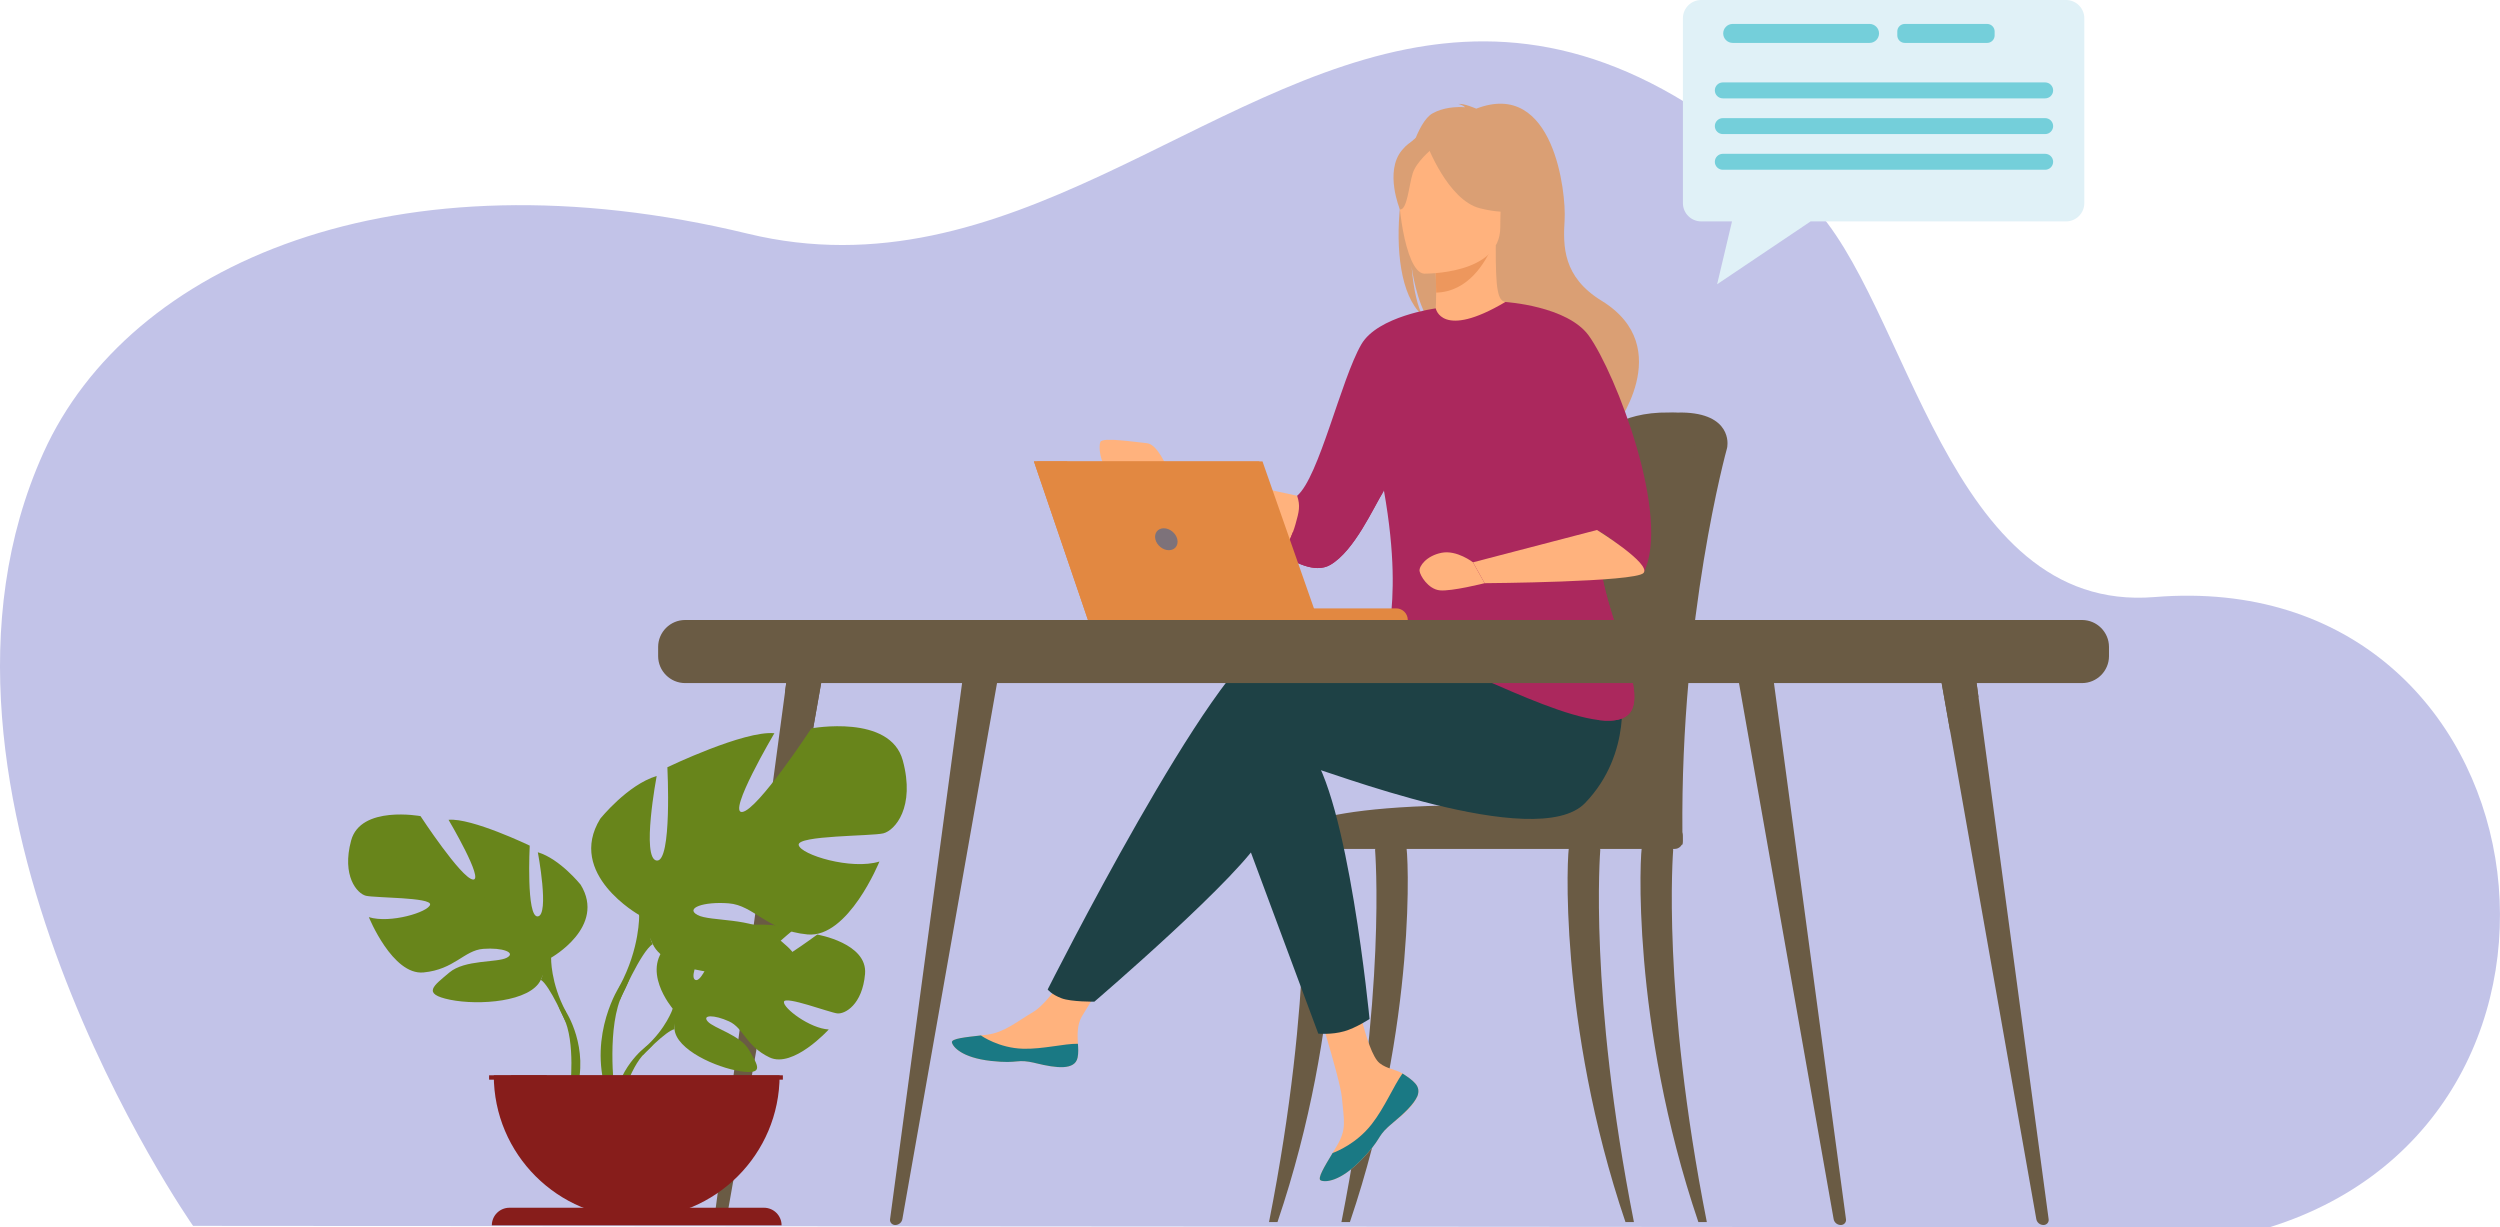<svg width="387" height="190" viewBox="0 0 387 190" fill="none" xmlns="http://www.w3.org/2000/svg">
<g clip-path="url(#clip0_421_527)">
<path d="M351.257 190L29.888 189.766C29.888 189.766 -17.076 122.708 6.738 70.058C19.97 40.803 61.3 22.986 115.774 36.178C155.916 45.898 186.119 12.225 220.933 7.059C221.745 6.939 222.56 6.834 223.378 6.745C240.533 4.887 258.876 10.268 280.112 31.326C295.496 46.58 301.275 95.058 333.52 92.424C394.645 87.434 407.149 172.613 351.253 190.002L351.257 190Z" fill="#C2C3E8"/>
<path d="M155.202 100.857L152.712 114.957L145.835 153.903L139.687 188.717C139.594 189.245 139.123 189.631 138.575 189.631C138.091 189.631 137.716 189.218 137.779 188.751L143.082 149.284L148.752 107.067L149.609 100.698L155.203 100.857H155.202Z" fill="#6A5B44"/>
<path d="M284.961 189.631C284.41 189.631 283.941 189.245 283.847 188.717L278.385 157.784L270.53 113.298L268.334 100.857L273.93 100.698L274.902 107.92L281.719 158.668L285.76 188.751C285.823 189.218 285.45 189.631 284.964 189.631H284.961Z" fill="#6A5B44"/>
<path d="M242.757 112.473C243.204 101.484 244.168 91.928 245.322 85.262C247.162 74.637 248.817 68.525 248.835 68.458C249.077 67.525 252.577 63.743 260.357 63.859C268.136 63.976 267.399 68.934 267.399 68.934C267.399 69.103 267.377 69.259 267.344 69.376C267.268 69.632 260.128 95.507 260.436 128.916C260.44 129.385 260.493 130.197 260.46 130.736C260.46 130.74 242.43 131.201 242.426 130.736C241.798 127.816 242.105 119.726 242.758 112.473H242.757Z" fill="#6A5B44"/>
<path d="M240.489 128.752C240.494 129.217 240.74 129.59 241.039 129.59H241.046C241.346 129.583 241.586 129.21 241.589 128.752H257.041C257.047 129.217 257.293 129.59 257.592 129.59H257.599C257.904 129.583 258.146 129.199 258.142 128.726C258.054 119.163 258.598 110.232 259.424 102.35C261.478 82.693 265.275 69.556 265.329 69.374C265.364 69.256 265.384 69.101 265.384 68.933C265.384 68.933 266.121 63.976 258.342 63.857C250.56 63.739 247.06 67.521 246.818 68.457C246.803 68.506 245.867 71.967 244.62 78.19C244.208 80.251 243.761 82.615 243.305 85.258C242.153 91.924 241.189 101.482 240.742 112.469C240.088 119.724 239.859 125.831 240.487 128.75L240.489 128.752Z" fill="#6A5B44"/>
<path d="M240.489 128.752C240.494 129.217 240.74 129.59 241.039 129.59H241.046C241.346 129.583 241.586 129.21 241.589 128.752H257.041C257.047 129.217 257.293 129.59 257.592 129.59H257.599C257.904 129.583 258.146 129.199 258.142 128.726C258.054 119.163 258.598 110.232 259.424 102.35C256.87 89.876 246.996 80.334 244.622 78.192C244.21 80.253 243.763 82.617 243.307 85.26C242.155 91.926 241.191 101.484 240.744 112.471C240.09 119.726 239.861 125.832 240.489 128.752Z" fill="#6A5B44"/>
<path d="M256.063 128.592L256.02 128.562C256.007 128.553 255.998 128.547 255.992 128.485H255.983C255.987 128.352 255.946 128.246 255.859 128.156C255.368 127.656 253.499 127.676 251.133 127.704C248.547 127.733 245.328 127.77 242.118 127.207C240.459 126.918 241.578 114.154 242.757 102.215C242.956 100.185 243.115 98.583 243.187 97.64C243.955 87.486 248.392 69.453 248.433 69.311C248.63 68.551 251.295 65.742 257.084 65.829C259.26 65.862 260.806 66.399 261.679 67.427C262.577 68.482 262.414 69.654 262.407 69.704C262.407 69.817 262.392 69.942 262.363 70.044C262.339 70.141 258.34 93.465 257.686 99.059C256.613 108.259 256.179 127.383 256.16 128.444C256.16 128.457 256.16 128.47 256.16 128.483V128.536L256.064 128.593L256.063 128.592ZM252.611 127.514C254.337 127.514 255.555 127.593 255.985 128.032C255.985 128.032 255.987 128.036 255.989 128.036C255.996 127.595 256.018 126.772 256.063 125.222C256.114 123.395 256.201 120.543 256.329 117.328C256.55 111.701 256.936 103.959 257.511 99.037C258.177 93.32 262.171 70.066 262.193 69.992C262.217 69.909 262.232 69.798 262.23 69.689C262.233 69.665 262.387 68.53 261.541 67.537C260.7 66.552 259.201 66.037 257.08 66.004C256.992 66.004 256.905 66.002 256.818 66.002C251.314 66.002 248.789 68.634 248.601 69.357C248.556 69.523 244.131 87.471 243.361 97.653C243.289 98.598 243.132 100.202 242.93 102.232C242.494 106.655 241.896 112.713 241.61 117.814C241.192 125.281 241.671 126.947 242.145 127.032C245.339 127.591 248.549 127.554 251.127 127.527C251.654 127.521 252.149 127.516 252.609 127.516L252.611 127.514Z" fill="#6A5B44"/>
<path d="M259.286 129.59H198.706C198.706 129.59 200.117 123.885 235.201 124.734C260.03 125.336 259.286 129.59 259.286 129.59Z" fill="#6A5B44"/>
<path d="M264.217 189.173C257.193 153.643 258.999 131.84 259.008 131.565C259.027 131.018 258.017 130.52 257.474 130.504C256.923 130.494 254.5 130.341 254.219 130.81C253.852 131.423 252.437 158.286 262.906 189.171H264.217V189.173Z" fill="#6A5B44"/>
<path d="M207.654 189.173C214.679 153.643 212.872 131.84 212.863 131.565C212.844 131.018 213.855 130.52 214.398 130.504C214.948 130.494 217.371 130.341 217.652 130.81C218.02 131.423 219.435 158.286 208.966 189.171H207.654V189.173Z" fill="#6A5B44"/>
<path d="M196.445 189.173C203.469 153.643 201.663 131.84 201.654 131.565C201.635 131.018 202.645 130.52 203.188 130.504C203.739 130.494 206.162 130.341 206.443 130.81C206.81 131.423 208.225 158.286 197.756 189.171H196.445V189.173Z" fill="#6A5B44"/>
<path d="M252.932 189.173C245.908 153.643 247.714 131.84 247.723 131.565C247.742 131.018 246.731 130.52 246.188 130.504C245.638 130.494 243.215 130.341 242.934 130.81C242.566 131.423 241.152 158.286 251.62 189.171H252.932V189.173Z" fill="#6A5B44"/>
<path d="M198.671 131.41H259.25C259.932 131.41 260.492 130.852 260.492 130.169V129.354C260.492 128.673 259.934 128.114 259.25 128.114H198.671C197.989 128.114 197.429 128.671 197.429 129.354V130.169C197.429 130.852 197.987 131.41 198.671 131.41Z" fill="#6A5B44"/>
<path d="M200.798 76.745L180.661 72.388L179.475 75.276C179.475 75.276 201.694 88.486 203.776 87.84C205.857 87.194 200.798 76.747 200.798 76.747V76.745Z" fill="#FFB27D"/>
<path d="M219.106 167.746C219.61 168.324 219.675 168.97 219.425 169.658C219.425 169.662 219.424 169.666 219.42 169.668C218.958 170.943 217.432 172.366 215.661 173.787C215.434 173.97 215.233 174.136 215.057 174.289C215.011 174.33 214.965 174.37 214.922 174.411C214.887 174.442 214.852 174.475 214.819 174.505C213.168 176.026 213.788 176.374 210.82 179.462C207.437 182.98 205.106 183.042 204.444 182.723C203.883 182.45 205.022 180.584 206.286 178.488C206.347 178.386 206.408 178.285 206.471 178.181C206.639 177.902 206.805 177.62 206.973 177.34C208.452 174.815 208.072 173.632 207.721 169.874C207.437 166.822 202.969 152.822 202.969 152.822L209.453 151.705C209.453 151.705 211.406 162.854 213.557 164.57C214.708 165.486 215.996 165.497 217.102 166.176C217.179 166.224 217.257 166.272 217.333 166.322C217.961 166.739 218.602 167.167 219.108 167.746H219.106Z" fill="#FFB27D"/>
<path d="M219.106 167.746C219.61 168.324 219.675 168.97 219.425 169.658C219.425 169.662 219.424 169.666 219.42 169.668C218.855 170.941 217.368 172.357 215.656 173.774C215.432 173.96 215.235 174.13 215.059 174.289C215.013 174.329 214.967 174.37 214.924 174.411C214.889 174.442 214.854 174.475 214.821 174.505C213.17 176.026 213.79 176.374 210.822 179.462C207.438 182.98 205.107 183.042 204.446 182.723C203.885 182.45 205.024 180.584 206.288 178.487C206.947 178.246 210.006 177.004 212.32 174.047C214.357 171.449 215.717 168.11 217.104 166.178C217.181 166.226 217.259 166.274 217.335 166.324C217.963 166.741 218.604 167.169 219.108 167.748L219.106 167.746Z" fill="#1A7984"/>
<path d="M166.815 163.699C166.415 165.7 163.561 165.366 160.373 164.587C157.185 163.808 157.942 164.735 153.406 164.233C148.87 163.731 147.494 162.04 147.357 161.366C147.234 160.768 149.476 160.556 151.879 160.281C152.182 160.248 152.485 160.209 152.789 160.172C155.504 159.833 157.492 158.081 159.958 156.644C162.294 155.282 165.779 149.734 165.779 149.734L172.002 150.227C172.002 150.227 168.736 155.182 167.473 157.336C166.73 158.604 166.769 160.278 166.862 161.573C166.91 162.276 166.956 162.996 166.814 163.699H166.815Z" fill="#FFB27D"/>
<path d="M160.375 164.587C157.187 163.808 157.944 164.735 153.408 164.233C148.872 163.731 147.496 162.04 147.359 161.366C147.235 160.768 149.478 160.556 151.881 160.281L151.903 160.327C151.903 160.327 154.623 162.254 158.401 162.346C161.479 162.422 164.739 161.54 166.863 161.575C166.911 162.278 166.958 162.998 166.815 163.701C166.415 165.702 163.563 165.368 160.375 164.589V164.587Z" fill="#1A7984"/>
<path d="M180.661 72.386C180.661 72.386 179.177 68.757 177.548 68.608C175.917 68.46 170.729 67.644 170.358 68.386C169.987 69.126 170.358 71.793 171.47 72.757C172.582 73.72 179.475 75.276 179.475 75.276L180.661 72.388V72.386Z" fill="#FFB27D"/>
<path d="M190.66 123.946L204.07 160.006C204.07 160.006 206.129 160.206 208.105 159.637C209.923 159.115 212.004 157.74 212.004 157.74C212.004 157.74 208.678 123.118 202.579 115.916C196.48 108.715 190.658 123.948 190.658 123.948L190.66 123.946Z" fill="#1E4145"/>
<path d="M243.699 109.357C243.699 109.357 205.168 96.339 196.574 99.109C187.98 101.879 162.179 153.172 162.179 153.172C162.179 153.172 162.761 153.946 164.352 154.542C165.831 155.095 169.409 155.06 169.409 155.06C169.409 155.06 192.694 135.117 195.466 129.3C198.238 123.483 199.347 117.945 202.119 118.498C204.891 119.052 237.879 132.07 245.363 124.315C252.847 116.56 250.891 106.484 250.891 106.484L243.7 109.359L243.699 109.357Z" fill="#1E4145"/>
<path d="M220.151 48.796C219.536 47.526 218.847 45.273 218.511 41.253C218.563 41.652 219.257 46.722 221.208 49.592C229.222 54.848 244.58 72.4 244.277 75.728C244.277 75.728 249.687 66.559 249.781 66.504C249.781 66.504 259.76 53.823 247.932 46.561C241.92 42.87 241.951 38.133 242.203 34.017C242.456 29.901 240.562 12.184 228.522 16.82C228.522 16.82 226.59 15.962 225.724 16.091C225.724 16.091 226.431 16.226 226.789 16.597C225.393 16.514 223.398 16.617 221.732 17.564C217.318 20.07 213.367 42.56 220.153 48.8L220.151 48.796Z" fill="#DA9F74"/>
<path d="M221.682 49.852C221.642 49.87 225.552 51.898 228.492 51.094C231.259 50.341 233.066 46.757 233.027 46.749C231.856 46.517 231.518 44.909 231.542 37.998L231.012 38.103L222.109 39.864C222.109 39.864 222.312 42.663 222.318 45.301C222.323 47.515 222.189 49.615 221.682 49.852Z" fill="#FFB27D"/>
<path d="M222.109 39.864C222.109 39.864 222.312 42.663 222.318 45.3C227.299 45.16 229.933 40.618 231.014 38.101L222.109 39.864Z" fill="#ED975D"/>
<path d="M231.933 37.132C231.933 37.132 234.545 33.009 235.171 29.486C235.618 26.969 234.336 17.642 224.955 18.985C224.955 18.985 222.231 19.253 219.669 20.982C217.632 22.357 214.693 25.324 217.979 33.463L218.833 36.213L231.933 37.132Z" fill="#DA9F74"/>
<path d="M220.445 42.361C220.445 42.361 232.232 42.554 232.242 35.218C232.249 27.881 233.777 22.966 226.25 22.53C218.723 22.097 217.259 24.894 216.66 27.342C216.062 29.791 217.379 42.121 220.445 42.361Z" fill="#FFB27D"/>
<path d="M220.883 22.351C220.883 22.351 224.109 30.959 229.063 32.232C234.017 33.506 236.165 32.179 236.165 32.179C236.165 32.179 235.286 26.912 234.497 21.646C234.497 21.646 223.317 18.254 220.883 22.351Z" fill="#DA9F74"/>
<path d="M221.682 23.049C221.682 23.049 219.272 24.97 218.685 26.84C218.097 28.707 217.833 32.553 216.71 32.424C216.71 32.424 214.278 26.574 217.011 23.263C219.909 19.753 221.682 23.049 221.682 23.049Z" fill="#DA9F74"/>
<path d="M247.932 81.54C249.094 76.667 245.139 67.215 241.011 59.389C237.266 52.297 233.378 46.543 233.027 46.749C223.147 52.609 222.255 47.737 222.255 47.737C222.255 47.737 213.28 48.927 210.739 53.299C207.588 58.723 204.182 73.877 200.798 76.745C201.317 78.334 201.094 79.179 200.544 81.146C200.425 81.569 200.296 81.969 200.152 82.35C199.642 83.734 199.005 84.858 198.455 85.834C200.174 86.879 203.495 88.863 205.94 87.436C209.67 85.255 212.579 78.616 214.217 75.972C214.222 75.96 214.228 75.951 214.235 75.942C217.795 96.075 212.955 100.659 215.405 102.782C217.992 105.024 221.688 101.715 229.82 105.236C235.154 107.549 242.555 110.891 247.539 111.472C250.152 111.779 252.101 111.325 252.738 109.562C254.587 104.437 245.716 90.828 247.932 81.541V81.54Z" fill="#AB285D"/>
<path d="M223.066 37.913C223.066 37.913 222.846 38.845 220.526 38.701C220.526 38.701 218.578 38.581 218.637 37.557C218.637 37.557 220.526 36.828 223.066 37.913Z" fill="#FFB27D"/>
<path d="M252.738 109.56C252.103 111.325 250.152 111.779 247.539 111.471C244.09 109.968 229.192 104.203 229.359 100.294C229.606 94.508 232.223 94.324 230.374 87.183C228.889 81.449 242.655 70.787 244.851 68.469C248.979 76.296 249.094 76.665 247.932 81.538C245.714 90.825 254.585 104.435 252.738 109.559V109.56Z" fill="#AB285D"/>
<path d="M228.018 87.047C228.018 87.047 225.522 85.107 223.166 85.57C220.809 86.032 219.654 87.648 219.747 88.387C219.839 89.125 221.086 91.203 222.889 91.387C224.691 91.572 229.819 90.28 229.819 90.28L228.016 87.049L228.018 87.047Z" fill="#FFB27D"/>
<path d="M254.421 88.695C251.779 84.987 249.025 83.027 247.215 82.041C247.633 80.969 236.102 66.845 236.102 64.656C236.102 62.468 233.025 46.749 233.025 46.749C233.025 46.749 242.631 47.342 245.958 51.978C250.117 57.775 258.757 80.083 254.419 88.697L254.421 88.695Z" fill="#AB285D"/>
<path d="M247.215 82.041L228.018 87.047L229.82 90.278C229.82 90.278 253.183 90.116 254.421 88.695C255.658 87.274 247.215 82.041 247.215 82.041Z" fill="#FFB27D"/>
<path d="M214.217 75.972C212.579 78.614 209.67 85.255 205.94 87.436C203.495 88.863 200.174 86.879 198.455 85.834C199.005 84.858 199.642 83.734 200.152 82.35C201.524 82.663 203.2 83.064 204.278 83.391C206.38 84.025 214.217 75.973 214.217 75.973V75.972Z" fill="#AB285D"/>
<path d="M127.979 100.857L125.489 114.957L118.612 153.903L112.464 188.717C112.371 189.245 111.9 189.631 111.352 189.631C110.868 189.631 110.493 189.218 110.556 188.751L115.859 149.284L121.529 107.067L122.386 100.698L127.98 100.857H127.979Z" fill="#6A5B44"/>
<path d="M125.489 114.957C125.816 108.898 121.527 107.067 121.527 107.067L122.384 100.698L127.98 100.857L125.491 114.957H125.489Z" fill="#6A5B44"/>
<path d="M316.334 189.631C315.783 189.631 315.314 189.245 315.22 188.717L309.758 157.784L301.903 113.298L299.707 100.857L305.302 100.698L306.273 107.92L313.09 158.668L317.132 188.751C317.194 189.218 316.821 189.631 316.336 189.631H316.334Z" fill="#6A5B44"/>
<path d="M306.271 107.92C302.646 109.518 301.901 113.298 301.901 113.298L299.705 100.857L305.3 100.698L306.271 107.92Z" fill="#6A5B44"/>
<path d="M195.37 95.972H217.924C217.924 94.979 217.119 94.176 216.127 94.176H195.37V95.972Z" fill="#E28841"/>
<path d="M195.435 71.428H160.565L168.928 95.972H204.025L195.435 71.428Z" fill="#E28841"/>
<path d="M160.052 71.428L168.415 95.972H203.512L194.921 71.428H160.052Z" fill="#E28841"/>
<path d="M178.851 83.474C179.067 84.411 180.003 85.171 180.941 85.171C181.88 85.171 182.465 84.411 182.247 83.474C182.031 82.536 181.095 81.776 180.156 81.776C179.218 81.776 178.633 82.536 178.849 83.474H178.851Z" fill="#7D727A"/>
<path d="M160.052 71.428L168.415 95.972H184.741L165.186 71.428H160.052Z" fill="#E28841"/>
<path d="M319.825 0H263.34C261.786 0 260.516 1.27 260.516 2.822V31.452C260.516 33.004 261.786 34.273 263.34 34.273H268.116L265.811 44.003L280.286 34.273H319.826C321.38 34.273 322.651 33.004 322.651 31.452V2.822C322.651 1.27 321.38 0 319.826 0H319.825Z" fill="#E0F1F7"/>
<path d="M316.59 12.758H266.692C266.012 12.758 265.456 13.314 265.456 13.993C265.456 14.672 266.012 15.227 266.692 15.227H316.59C317.27 15.227 317.826 14.672 317.826 13.993C317.826 13.314 317.27 12.758 316.59 12.758Z" fill="#74CFDA"/>
<path d="M316.59 18.286H266.692C266.012 18.286 265.456 18.841 265.456 19.52C265.456 20.2 266.012 20.755 266.692 20.755H316.59C317.27 20.755 317.826 20.2 317.826 19.52C317.826 18.841 317.27 18.286 316.59 18.286Z" fill="#74CFDA"/>
<path d="M316.59 23.811H266.692C266.012 23.811 265.456 24.367 265.456 25.046C265.456 25.725 266.012 26.28 266.692 26.28H316.59C317.27 26.28 317.826 25.725 317.826 25.046C317.826 24.367 317.27 23.811 316.59 23.811Z" fill="#74CFDA"/>
<path d="M268.221 6.644H289.405C290.214 6.644 290.875 5.983 290.875 5.173C290.875 4.363 290.214 3.704 289.405 3.704H268.221C267.412 3.704 266.751 4.365 266.751 5.173C266.751 5.981 267.412 6.644 268.221 6.644Z" fill="#74CFDA"/>
<path d="M294.862 6.644H307.609C308.248 6.644 308.77 6.122 308.77 5.483V4.867C308.77 4.228 308.248 3.706 307.609 3.706H294.862C294.223 3.706 293.701 4.228 293.701 4.867V5.483C293.701 6.122 294.223 6.644 294.862 6.644Z" fill="#74CFDA"/>
<path d="M322.298 105.742H106.055C103.759 105.742 101.88 103.865 101.88 101.571V100.146C101.88 97.852 103.759 95.975 106.055 95.975H322.298C324.594 95.975 326.472 97.852 326.472 100.146V101.571C326.472 103.865 324.594 105.742 322.298 105.742Z" fill="#6A5B44"/>
<path d="M104.143 156.145C104.143 156.145 98.757 149.867 103.811 145.879C103.811 145.879 107.503 143.646 110.512 143.826C110.512 143.826 106.247 150.972 107.626 151.683C109.006 152.393 111.804 143.378 111.804 143.378C111.804 143.378 120.205 142.564 122.907 143.862C122.907 143.862 115.726 149.734 117.238 150.083C118.751 150.432 126.508 144.67 126.508 144.67C126.508 144.67 134.327 145.999 133.909 150.766C133.492 155.531 130.799 157.004 129.615 156.876C128.431 156.749 121.505 154.108 121.353 155.077C121.202 156.046 125.372 159.215 128.291 159.362C128.291 159.362 122.779 165.436 119.115 163.683C115.452 161.929 115.138 159.15 112.855 158.109C110.572 157.066 108.622 157.07 109.566 158.133C110.508 159.196 114.641 160.23 115.947 162.537C117.253 164.845 118.424 166.401 114.634 165.831C110.844 165.261 104.682 162.49 104.413 159.316L104.143 156.144V156.145Z" fill="#68851B"/>
<path d="M130.068 150.895C130.068 150.895 108.833 150.077 104.143 156.145C104.143 156.145 103.107 159.25 99.915 162.075L99.418 163.43C99.418 163.43 103.098 159.552 104.415 159.318C104.415 159.318 102.355 151.799 130.069 150.895H130.068Z" fill="#68851B"/>
<path d="M99.915 162.075C99.915 162.075 95.357 165.443 95.041 171.462L95.868 171.535C95.868 171.535 97.324 165.312 99.956 162.88C102.586 160.446 99.917 162.075 99.917 162.075H99.915Z" fill="#68851B"/>
<path d="M85.313 148.25C85.313 148.25 93.881 143.456 89.882 136.95C89.882 136.95 86.683 132.954 83.257 131.928C83.257 131.928 85.086 141.63 83.257 141.859C81.429 142.088 82.001 130.902 82.001 130.902C82.001 130.902 72.977 126.565 69.436 126.907C69.436 126.907 75.034 136.38 73.206 136.153C71.377 135.924 65.096 126.336 65.096 126.336C65.096 126.336 55.842 124.624 54.357 130.103C52.872 135.582 55.271 138.321 56.642 138.664C58.012 139.006 66.808 138.893 66.581 140.034C66.352 141.176 60.412 143.002 57.1 141.974C57.1 141.974 60.755 150.991 65.554 150.535C70.352 150.079 71.837 147.112 74.807 146.883C77.777 146.654 79.947 147.453 78.462 148.252C76.977 149.051 71.952 148.514 69.552 150.552C67.153 152.589 65.212 153.844 69.667 154.758C74.122 155.671 82.118 155.099 83.717 151.676L85.317 148.25H85.313Z" fill="#68851B"/>
<path d="M58.581 131.814C58.581 131.814 82.57 139.576 85.311 148.25C85.311 148.25 85.197 152.131 87.596 156.583V158.295C87.596 158.295 85.082 152.475 83.712 151.676C83.712 151.676 89.081 144.142 58.581 131.816V131.814Z" fill="#68851B"/>
<path d="M87.598 156.583C87.598 156.583 91.297 162.197 89.188 169.029L88.237 168.774C88.237 168.774 89.16 161.248 87.225 157.463C85.289 153.678 87.598 156.585 87.598 156.585V156.583Z" fill="#68851B"/>
<path d="M98.942 141.639C98.942 141.639 87.649 135.32 92.919 126.744C92.919 126.744 97.135 121.479 101.653 120.124C101.653 120.124 99.243 132.914 101.653 133.215C104.064 133.515 103.31 118.77 103.31 118.77C103.31 118.77 115.207 113.052 119.874 113.504C119.874 113.504 112.495 125.993 114.906 125.692C117.314 125.391 125.596 112.753 125.596 112.753C125.596 112.753 137.794 110.496 139.751 117.718C141.709 124.939 138.547 128.551 136.739 129.003C134.933 129.453 123.337 129.304 123.638 130.808C123.939 132.312 131.769 134.721 136.137 133.366C136.137 133.366 131.318 145.253 124.994 144.651C118.67 144.05 116.712 140.137 112.796 139.836C108.881 139.536 106.02 140.589 107.977 141.641C109.935 142.695 116.56 141.986 119.723 144.674C122.885 147.361 125.445 149.014 119.573 150.219C113.699 151.423 103.16 150.67 101.051 146.157L98.942 141.643V141.639Z" fill="#68851B"/>
<path d="M134.177 119.973C134.177 119.973 102.556 130.205 98.942 141.64C98.942 141.64 99.091 146.755 95.929 152.622V154.879C95.929 154.879 99.243 147.206 101.049 146.152C101.049 146.152 93.972 136.221 134.177 119.973Z" fill="#68851B"/>
<path d="M95.931 152.622C95.931 152.622 91.055 160.021 93.835 169.029L95.089 168.693C95.089 168.693 93.872 158.772 96.423 153.783C98.973 148.793 95.931 152.624 95.931 152.624V152.622Z" fill="#68851B"/>
<path d="M98.561 188.562C110.779 188.562 120.683 178.666 120.683 166.458H76.438C76.438 178.666 86.344 188.562 98.56 188.562H98.561Z" fill="#871D1B"/>
<path d="M104.005 188.392C103.105 188.505 102.187 188.562 101.256 188.562C89.038 188.562 79.135 178.665 79.135 166.458H84.63C84.63 177.736 93.083 187.042 104.003 188.394L104.005 188.392Z" fill="#871D1B"/>
<path d="M120.99 189.686H76.135C76.135 188.18 77.356 186.958 78.865 186.958H118.261C119.769 186.958 120.991 188.178 120.991 189.686H120.99Z" fill="#871D1B"/>
<path d="M121.187 166.456H75.712V167.134H121.187V166.456Z" fill="#871D1B"/>
</g>
<defs>
<clipPath id="clip0_421_527">
<rect width="387" height="190" fill="white"/>
</clipPath>
</defs>
</svg>